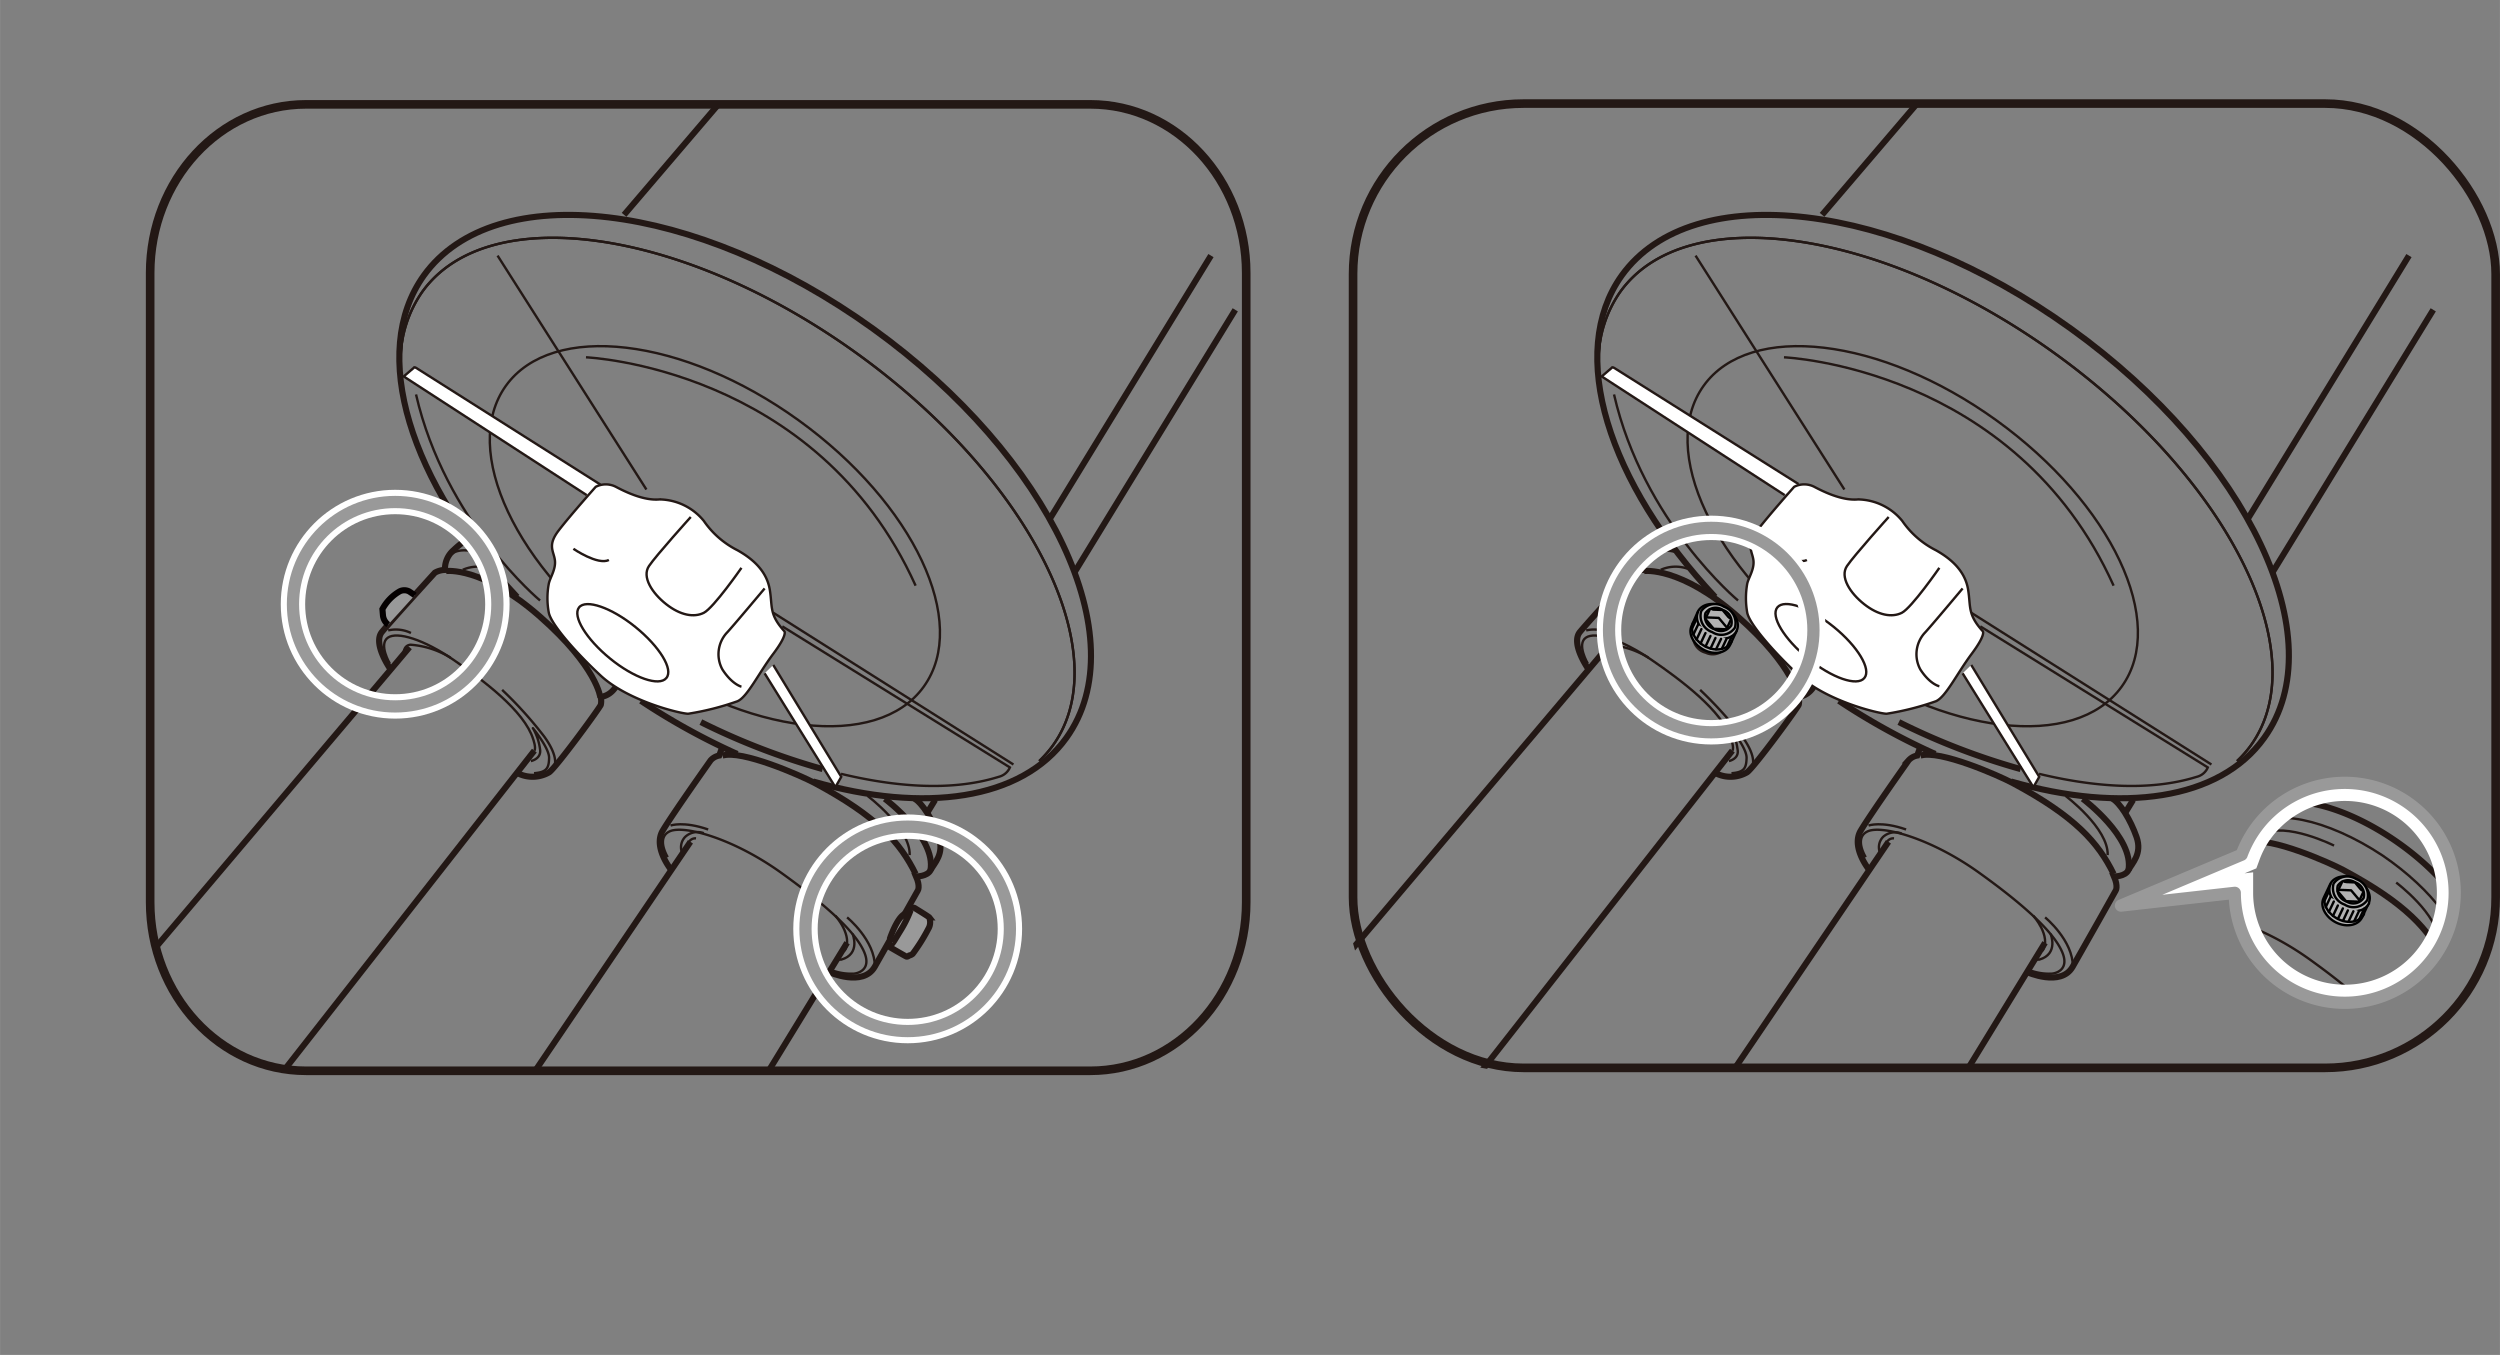 <svg id="レイヤー_1" data-name="レイヤー 1" xmlns="http://www.w3.org/2000/svg" xmlns:xlink="http://www.w3.org/1999/xlink" width="102.33mm" height="55.46mm" viewBox="0 0 290.08 157.22"><rect x="0" y="0" width="290.08" height="157.22" fill="#808080" stroke="none"/><defs><style>.cls-1,.cls-10,.cls-16,.cls-3,.cls-4,.cls-8,.cls-9{fill:none;}.cls-2{clip-path:url(#clip-path);}.cls-10,.cls-12,.cls-3,.cls-4,.cls-5,.cls-6{stroke:#231815;}.cls-10,.cls-3,.cls-4,.cls-5,.cls-6,.cls-7,.cls-8,.cls-9{stroke-miterlimit:10;}.cls-3,.cls-5,.cls-7{stroke-width:0.71px;}.cls-13,.cls-4,.cls-6{stroke-width:0.28px;}.cls-5,.cls-7{fill:#999;}.cls-12,.cls-15,.cls-6{fill:#fff;}.cls-7{stroke:#040000;}.cls-8{stroke:#fff;stroke-width:2.83px;}.cls-16,.cls-9{stroke:#999;stroke-width:1.42px;}.cls-11{clip-path:url(#clip-path-2);}.cls-12,.cls-13,.cls-16{stroke-linecap:round;stroke-linejoin:round;}.cls-12{stroke-width:0.43px;}.cls-13{fill:#b3b3b3;stroke:#000;}.cls-14{clip-path:url(#clip-path-3);}</style><clipPath id="clip-path" transform="translate(12.18 6.68)"><path class="cls-1" d="M5.24,98c0,10.81,8.1,19.57,18.09,19.57h91c10,0,18.09-8.76,18.09-19.57V25c0-10.81-8.1-19.57-18.09-19.57h-91c-10,0-18.09,8.76-18.09,19.57Z"/></clipPath><clipPath id="clip-path-2" transform="translate(12.18 6.68)"><path class="cls-1" d="M144.25,98c0,10.81,8.51,19.57,19,19.57h95.53c10.5,0,19-8.76,19-19.57V25c0-10.81-8.51-19.57-19-19.57H163.25c-10.49,0-19,8.76-19,19.57Z"/></clipPath><clipPath id="clip-path-3" transform="translate(12.18 6.68)"><circle class="cls-1" cx="259.91" cy="96.92" r="12.78"/></clipPath></defs><path class="cls-1" d="M132.38,98c0,10.81-8.1,19.57-18.09,19.57h-91c-10,0-18.09-8.76-18.09-19.57V25c0-10.81,8.1-19.57,18.09-19.57h91c10,0,18.09,8.76,18.09,19.57Z" transform="translate(12.18 6.68)"/><g class="cls-2"><path class="cls-3" d="M47.82,62.59C35.41,49.35,30.56,34.26,37,25.28c8.21-11.4,31.55-8.63,52.13,6.19s30.62,36.07,22.42,47.47C106.35,86.19,95,87.7,82.16,84" transform="translate(12.18 6.68)"/><path class="cls-3" d="M73.36,80.81a77.6,77.6,0,0,1-11.18-6.17" transform="translate(12.18 6.68)"/><path class="cls-4" d="M95,73c-5.35,7.44-20.55,5.65-33.94-4S41.17,45.52,46.52,38.08s20.56-5.66,33.95,4S100.38,65.55,95,73Z" transform="translate(12.18 6.68)"/><path class="cls-4" d="M34.3,35.1a14,14,0,0,1,2.52-7.93C44.45,16.57,67,19.76,87.2,34.3S117.57,69.21,110,79.8a13.36,13.36,0,0,1-1.6,1.83" transform="translate(12.18 6.68)"/><path class="cls-4" d="M34.3,35.1a14,14,0,0,1,2.52-7.93C44.45,16.57,67,19.76,87.2,34.3S117.57,69.21,110,79.8a13.36,13.36,0,0,1-1.6,1.83" transform="translate(12.18 6.68)"/><line class="cls-3" x1="124.66" y1="66.44" x2="143.33" y2="35.95"/><line class="cls-3" x1="107.66" y1="94.2" x2="108.5" y2="92.82"/><line class="cls-3" x1="69.12" y1="157.02" x2="98.29" y2="109.39"/><line class="cls-3" x1="39.88" y1="157.02" x2="80.11" y2="97.68"/><polyline class="cls-3" points="0.27 130.97 45.33 77.69 47.51 75.1"/><path class="cls-3" d="M65.71,94.27s-2.15-2.62-1-4.56,5.56-8.16,5.56-8.16a1.78,1.78,0,0,1,1-.56l.36-1" transform="translate(12.18 6.68)"/><path class="cls-3" d="M84,106.11s3.94,1.78,5.31-.6,5-8.85,5-8.85.32-.45-.2-1.65c0,0,1.29.06,1.7-.74s1.61-1.85.93-3.83-1.94-4-2.87-4.48" transform="translate(12.18 6.68)"/><path class="cls-3" d="M90.48,86s6,4.48,5.3,8.31" transform="translate(12.18 6.68)"/><path class="cls-4" d="M88.48,85.67s5,3.76,4.89,6.87" transform="translate(12.18 6.68)"/><path class="cls-3" d="M71.64,81c2.21-.71,9.06,2.3,10.7,3.17,7.27,3.89,9.94,6.93,11.72,10.56" transform="translate(12.18 6.68)"/><path class="cls-4" d="M65.3,92.78s-1.41-2.26.24-3,7.35.82,12.89,4.79,8.7,7,9.65,9.19-.89,2.54-1.25,2.54a6.43,6.43,0,0,1-2.63-.45" transform="translate(12.18 6.68)"/><path class="cls-4" d="M65.62,89.11s1.5-.54,4.37.46" transform="translate(12.18 6.68)"/><path class="cls-4" d="M84.75,99.58s2.12,2.37,1.07,4.07" transform="translate(12.18 6.68)"/><path class="cls-4" d="M86.74,101.67s1,2.34-1.31,3h-.68" transform="translate(12.18 6.68)"/><path class="cls-4" d="M67,92.36a1.73,1.73,0,0,1,.32-1.93A2.09,2.09,0,0,1,69.48,90" transform="translate(12.18 6.68)"/><path class="cls-4" d="M67.67,91.21a.87.87,0,0,1,.91-.61" transform="translate(12.18 6.68)"/><path class="cls-4" d="M86.11,99.77s3.26,2.67,3.22,5.74" transform="translate(12.18 6.68)"/><path class="cls-5" d="M93.94,98.68s1.63,1,1.7,1.09a1.87,1.87,0,0,1,.1.45,1.45,1.45,0,0,1-.2.87A21,21,0,0,1,93.72,104a.88.88,0,0,1-.4.19s-.2.18-.34.12-1.76-1-1.76-1a.45.45,0,0,1-.22-.56,2.84,2.84,0,0,1,.19-.52l-.08-.1s.73-2.13,1.54-2.67l.06.05s.21-.27.3-.27S93.41,98.47,93.94,98.68Z" transform="translate(12.18 6.68)"/><path class="cls-3" d="M93.48,98.94a13.53,13.53,0,0,1-1.16,2.34c-.77,1.24-1.06,1.86-1.22,1.55" transform="translate(12.18 6.68)"/><path class="cls-3" d="M47.81,83a3.83,3.83,0,0,0,3.72-.06c.82-.55,6-7.65,6-7.84a1.89,1.89,0,0,0,0-.82c-.09-.19.93,0,1.78-1.32" transform="translate(12.18 6.68)"/><path class="cls-3" d="M33.14,71s-2.13-3-1-4.36,6.14-6.87,6.14-6.87a2.52,2.52,0,0,1,1.17-.32,2.86,2.86,0,0,1,1-2.3,9.62,9.62,0,0,1,1.77-1.36" transform="translate(12.18 6.68)"/><path class="cls-4" d="M43.42,57.41s-2.26-.63-3.15.18" transform="translate(12.18 6.68)"/><path class="cls-3" d="M39.57,59.58s4.25-.57,10.91,5.3,7,9.39,7,9.39" transform="translate(12.18 6.68)"/><path class="cls-4" d="M41.51,59.44a4.23,4.23,0,0,1,3.14-.12" transform="translate(12.18 6.68)"/><polyline class="cls-3" points="62 87.1 59.99 89.67 8.2 155.81"/><path class="cls-4" d="M33.05,70.32s-1.32-2.23-.24-3,4.2.21,7.62,2.56,8.24,5.92,9.26,9.23c0,0,.36,1,.13,1.32" transform="translate(12.18 6.68)"/><path class="cls-4" d="M49.42,81.63s1.24-.24,1.06-1.37a6.61,6.61,0,0,0-.81-2.42c-.25-.3,1.88,2.21,1.86,3.42s-.3,1.67-1.75,1.78" transform="translate(12.18 6.68)"/><path class="cls-4" d="M32.86,66.47a4,4,0,0,1,2.64.3" transform="translate(12.18 6.68)"/><path class="cls-4" d="M52.08,82.37s.76-1-1.12-3.59a45.82,45.82,0,0,0-4.88-5.41" transform="translate(12.18 6.68)"/><path class="cls-4" d="M34.66,69.22s-.09-1,.79-1.09a10.32,10.32,0,0,1,4.65,1.51" transform="translate(12.18 6.68)"/><polyline class="cls-6" points="88.72 78.13 96.93 91.34 97.61 90.14 89.72 77.16"/><path class="cls-3" d="M83.27,82.56a79.94,79.94,0,0,1-14.13-5.45" transform="translate(12.18 6.68)"/><path class="cls-4" d="M78.59,66,105,82.37a1.9,1.9,0,0,1-1.3,1.09c-5.63,1.77-12.32,1.09-18.3-.35" transform="translate(12.18 6.68)"/><line class="cls-4" x1="89.72" y1="71.1" x2="117.59" y2="88.71"/><path class="cls-6" d="M55.89,50.77,34.66,37l1.17-1s0-.15.26,0L57.5,49.56" transform="translate(12.18 6.68)"/><path class="cls-4" d="M50.48,63s-11-9.13-14.39-23.91" transform="translate(12.18 6.68)"/><path class="cls-4" d="M55.81,34.78s26.82,1.13,38.25,26.5" transform="translate(12.18 6.68)"/><path class="cls-7" d="M32.86,65.8a1.54,1.54,0,0,1-.61-1.09L32.19,64a5.28,5.28,0,0,1,2-2.06,1.2,1.2,0,0,1,1.09,0c.48.31.67.45.67.45" transform="translate(12.18 6.68)"/><line class="cls-4" x1="57.73" y1="29.66" x2="75" y2="56.8"/><path class="cls-6" d="M56.94,49.81a2.55,2.55,0,0,1,2.34,0c1.21.64,3.3,1.63,5.08,1.46a6.76,6.76,0,0,1,5.12,2.49,10.42,10.42,0,0,0,3.91,3.41c2,1.12,3.42,2.57,3.75,4.59s-.09,2.84,1.69,4.81c0,0,.41.36-1.29,2.62s-3,5-4.15,5.5a31.8,31.8,0,0,1-5.72,1.45c-.88,0-7-1.48-10.17-4.44s-5.73-6-6-7.27a9.11,9.11,0,0,1,0-3.4c.16-.72.85-1.69.7-2.74s-.87-1.7.43-3.4S56.94,49.81,56.94,49.81Z" transform="translate(12.18 6.68)"/><path class="cls-6" d="M76.54,61.6s-3.93,4.69-4.41,5.17A3.68,3.68,0,0,0,71.64,71C72.77,72.75,73.85,73,73.85,73" transform="translate(12.18 6.68)"/><path class="cls-6" d="M73.85,59.21s-3.23,4.65-4.37,5.22-2.72.29-4.36-1-2.85-3.17-2-4.43,4.85-5.69,4.85-5.69" transform="translate(12.18 6.68)"/><path class="cls-6" d="M54.35,57s2.83,1.94,4.12,1.3" transform="translate(12.18 6.68)"/><path class="cls-6" d="M65.13,72c-.82,1-3.75,0-6.53-2.27S54.22,64.82,55,63.81s3.75,0,6.54,2.26S66,71,65.13,72Z" transform="translate(12.18 6.68)"/><line class="cls-3" x1="72.41" y1="24.93" x2="93.5" y2="0.23"/><line class="cls-3" x1="121.84" y1="60.16" x2="140.51" y2="29.66"/><circle class="cls-8" cx="105.32" cy="107.78" r="11.86"/><circle class="cls-9" cx="105.32" cy="107.78" r="11.86"/><circle class="cls-8" cx="45.85" cy="70.11" r="11.86"/><circle class="cls-9" cx="45.85" cy="70.11" r="11.86"/></g><path class="cls-10" d="M5.24,98c0,10.81,8.1,19.57,18.09,19.57h91c10,0,18.09-8.76,18.09-19.57V25c0-10.81-8.1-19.57-18.09-19.57h-91c-10,0-18.09,8.76-18.09,19.57Z" transform="translate(12.18 6.68)"/><rect class="cls-10" x="157" y="12.02" width="132.58" height="111.89" rx="19.78"/><g class="cls-11"><path class="cls-3" d="M186.83,62.59C174.42,49.35,169.57,34.26,176,25.28c8.21-11.4,31.54-8.63,52.13,6.19s30.62,36.07,22.41,47.47C245.36,86.19,234,87.7,221.16,84" transform="translate(12.18 6.68)"/><path class="cls-3" d="M212.37,80.81a77.6,77.6,0,0,1-11.18-6.17" transform="translate(12.18 6.68)"/><path class="cls-4" d="M234,73c-5.35,7.44-20.55,5.65-33.94-4s-19.91-23.48-14.56-30.92,20.55-5.66,33.95,4S239.39,65.55,234,73Z" transform="translate(12.18 6.68)"/><path class="cls-4" d="M173.31,35.1a14,14,0,0,1,2.52-7.93c7.63-10.6,30.18-7.41,50.38,7.13S256.58,69.21,249,79.8a12.79,12.79,0,0,1-1.61,1.83" transform="translate(12.18 6.68)"/><path class="cls-4" d="M173.31,35.1a14,14,0,0,1,2.52-7.93c7.63-10.6,30.18-7.41,50.38,7.13S256.58,69.21,249,79.8a12.79,12.79,0,0,1-1.61,1.83" transform="translate(12.18 6.68)"/><line class="cls-3" x1="263.67" y1="66.44" x2="282.34" y2="35.95"/><line class="cls-3" x1="246.67" y1="94.2" x2="247.51" y2="92.82"/><line class="cls-3" x1="208.13" y1="157.02" x2="237.29" y2="109.39"/><line class="cls-3" x1="178.88" y1="157.02" x2="219.12" y2="97.68"/><polyline class="cls-3" points="139.28 130.97 184.33 77.69 186.52 75.1"/><path class="cls-3" d="M204.72,94.27s-2.15-2.62-1-4.56,5.56-8.16,5.56-8.16a1.78,1.78,0,0,1,1-.56l.36-1" transform="translate(12.18 6.68)"/><path class="cls-3" d="M223,106.11s3.94,1.78,5.31-.6,5-8.85,5-8.85.32-.45-.2-1.65c0,0,1.29.06,1.69-.74s1.62-1.85.93-3.83-1.93-4-2.86-4.48" transform="translate(12.18 6.68)"/><path class="cls-3" d="M229.48,86s6,4.48,5.31,8.31" transform="translate(12.18 6.68)"/><path class="cls-4" d="M227.49,85.67s5,3.76,4.89,6.87" transform="translate(12.18 6.68)"/><path class="cls-3" d="M210.65,81c2.21-.71,9.06,2.3,10.69,3.17,7.28,3.89,9.95,6.93,11.73,10.56" transform="translate(12.18 6.68)"/><path class="cls-4" d="M204.31,92.78s-1.42-2.26.24-3,7.35.82,12.89,4.79,8.7,7,9.65,9.19-.89,2.54-1.25,2.54a6.39,6.39,0,0,1-2.63-.45" transform="translate(12.18 6.68)"/><path class="cls-4" d="M204.63,89.11s1.5-.54,4.36.46" transform="translate(12.18 6.68)"/><path class="cls-4" d="M223.75,99.58s2.13,2.37,1.08,4.07" transform="translate(12.18 6.68)"/><path class="cls-4" d="M225.75,101.67s1,2.34-1.31,3h-.69" transform="translate(12.18 6.68)"/><path class="cls-4" d="M206,92.36a1.73,1.73,0,0,1,.32-1.93,2.09,2.09,0,0,1,2.15-.39" transform="translate(12.18 6.68)"/><path class="cls-4" d="M206.68,91.21a.87.87,0,0,1,.91-.61" transform="translate(12.18 6.68)"/><path class="cls-4" d="M225.12,99.77s3.26,2.67,3.22,5.74" transform="translate(12.18 6.68)"/><path class="cls-3" d="M186.82,83a3.81,3.81,0,0,0,3.71-.06c.82-.55,6-7.65,6-7.84a1.89,1.89,0,0,0,0-.82c-.09-.19.93,0,1.78-1.32" transform="translate(12.18 6.68)"/><path class="cls-3" d="M172.15,71s-2.14-3-1-4.36,6.14-6.87,6.14-6.87a2.59,2.59,0,0,1,1.18-.32,2.86,2.86,0,0,1,1-2.3,9.21,9.21,0,0,1,1.77-1.36" transform="translate(12.18 6.68)"/><path class="cls-4" d="M182.43,57.41s-2.26-.63-3.15.18" transform="translate(12.18 6.68)"/><path class="cls-3" d="M178.58,59.58s4.25-.57,10.9,5.3,7,9.39,7,9.39" transform="translate(12.18 6.68)"/><path class="cls-4" d="M180.52,59.44a4.23,4.23,0,0,1,3.14-.12" transform="translate(12.18 6.68)"/><polyline class="cls-3" points="201.01 87.1 199 89.67 147.21 155.81"/><path class="cls-4" d="M172.06,70.32s-1.32-2.23-.24-3,4.2.21,7.62,2.56,8.24,5.92,9.26,9.23c0,0,.36,1,.13,1.32" transform="translate(12.18 6.68)"/><path class="cls-4" d="M188.43,81.63s1.24-.24,1-1.37a6.47,6.47,0,0,0-.8-2.42c-.25-.3,1.88,2.21,1.85,3.42s-.29,1.67-1.75,1.78" transform="translate(12.18 6.68)"/><path class="cls-4" d="M171.87,66.47a4,4,0,0,1,2.64.3" transform="translate(12.18 6.68)"/><path class="cls-4" d="M191.09,82.37s.76-1-1.12-3.59a45.82,45.82,0,0,0-4.88-5.41" transform="translate(12.18 6.68)"/><path class="cls-4" d="M173.67,69.22s-.09-1,.79-1.09a10.32,10.32,0,0,1,4.65,1.51" transform="translate(12.18 6.68)"/><polyline class="cls-6" points="227.73 78.13 235.94 91.34 236.62 90.14 228.73 77.16"/><path class="cls-3" d="M222.28,82.56a79.55,79.55,0,0,1-14.13-5.45" transform="translate(12.18 6.68)"/><path class="cls-4" d="M217.6,66,244,82.37a1.87,1.87,0,0,1-1.29,1.09c-5.63,1.77-12.32,1.09-18.3-.35" transform="translate(12.18 6.68)"/><line class="cls-4" x1="228.73" y1="71.1" x2="256.6" y2="88.71"/><path class="cls-6" d="M194.9,50.77,173.67,37l1.17-1s0-.15.26,0l21.41,13.49" transform="translate(12.18 6.68)"/><path class="cls-4" d="M189.49,63s-11-9.13-14.39-23.91" transform="translate(12.18 6.68)"/><path class="cls-4" d="M194.82,34.78s26.82,1.13,38.25,26.5" transform="translate(12.18 6.68)"/><line class="cls-4" x1="196.74" y1="29.66" x2="214.01" y2="56.8"/><path class="cls-6" d="M196,49.81a2.55,2.55,0,0,1,2.34,0c1.21.64,3.3,1.63,5.08,1.46a6.76,6.76,0,0,1,5.12,2.49,10.42,10.42,0,0,0,3.91,3.41c2,1.12,3.42,2.57,3.74,4.59s-.08,2.84,1.7,4.81c0,0,.4.36-1.29,2.62s-3,5-4.15,5.5a32,32,0,0,1-5.72,1.45c-.88,0-7-1.48-10.17-4.44s-5.73-6-6-7.27a9.56,9.56,0,0,1,0-3.4c.17-.72.86-1.69.71-2.74s-.87-1.7.43-3.4S196,49.81,196,49.81Z" transform="translate(12.18 6.68)"/><path class="cls-6" d="M215.55,61.6s-3.93,4.69-4.41,5.17a3.68,3.68,0,0,0-.49,4.24c1.13,1.74,2.2,1.94,2.2,1.94" transform="translate(12.18 6.68)"/><path class="cls-6" d="M212.85,59.21s-3.22,4.65-4.36,5.22-2.72.29-4.36-1-2.85-3.17-2-4.43,4.84-5.69,4.84-5.69" transform="translate(12.18 6.68)"/><path class="cls-6" d="M193.36,57s2.83,1.94,4.12,1.3" transform="translate(12.18 6.68)"/><path class="cls-6" d="M204.14,72c-.82,1-3.75,0-6.53-2.27s-4.38-4.92-3.56-5.93,3.75,0,6.54,2.26S205,71,204.14,72Z" transform="translate(12.18 6.68)"/><line class="cls-3" x1="211.42" y1="24.93" x2="232.51" y2="0.23"/><line class="cls-3" x1="260.85" y1="60.16" x2="279.52" y2="29.66"/><circle class="cls-8" cx="198.56" cy="73.11" r="11.86"/><circle class="cls-9" cx="198.56" cy="73.11" r="11.86"/><path class="cls-12" d="M187.69,66.72a1.44,1.44,0,0,1,.43,1.48,1.76,1.76,0,0,1-2.34.79,1.85,1.85,0,0,1-1.4-2.1,1.48,1.48,0,0,1,1.43-.91" transform="translate(12.18 6.68)"/><path class="cls-13" d="M184.81,64.33c.44-.94,1.8-1.21,3.05-.61s1.91,1.86,1.47,2.79l-.76,1.64c-.44.93-1.8,1.21-3,.6s-1.91-1.85-1.47-2.79Z" transform="translate(12.18 6.68)"/><path class="cls-13" d="M189.33,66.51c-.43.94-1.79,1.22-3,.61s-1.91-1.85-1.48-2.79" transform="translate(12.18 6.68)"/><path class="cls-13" d="M188.75,67.75c-.43.94-1.79,1.21-3,.61s-1.91-1.85-1.48-2.79" transform="translate(12.18 6.68)"/><path class="cls-13" d="M185.21,64.25a1.93,1.93,0,0,1,2.64-.53,2,2,0,0,1,1.28,2.42,1.91,1.91,0,0,1-2.63.53A2,2,0,0,1,185.21,64.25Z" transform="translate(12.18 6.68)"/><path class="cls-13" d="M185.7,64.48a1.43,1.43,0,0,1,2-.39,1.49,1.49,0,0,1,1,1.81,1.44,1.44,0,0,1-2,.4A1.51,1.51,0,0,1,185.7,64.48Z" transform="translate(12.18 6.68)"/><polyline class="cls-13" points="198.39 70.72 199.87 70.78 200.83 71.93"/><polyline class="cls-13" points="200.83 71.93 200.32 73.02 198.84 72.96 197.88 71.81 198.39 70.72"/><polyline class="cls-13" points="197.96 71.64 199.43 71.7 200.4 72.85"/><line class="cls-13" x1="198.47" y1="73.8" x2="197.9" y2="75.01"/><line class="cls-13" x1="197.89" y1="73.46" x2="197.32" y2="74.67"/><line class="cls-13" x1="197.42" y1="73" x2="196.85" y2="74.22"/><line class="cls-13" x1="197.05" y1="72.44" x2="196.48" y2="73.65"/><line class="cls-13" x1="196.87" y1="71.8" x2="196.29" y2="73.02"/><line class="cls-13" x1="199.05" y1="74.03" x2="198.48" y2="75.25"/><line class="cls-13" x1="199.7" y1="74.13" x2="199.12" y2="75.34"/><line class="cls-13" x1="200.36" y1="74.07" x2="199.79" y2="75.29"/><line class="cls-13" x1="200.96" y1="73.83" x2="200.39" y2="75.04"/><g class="cls-14"><line class="cls-3" x1="268.37" y1="131.36" x2="275.66" y2="119.45"/><line class="cls-3" x1="248.75" y1="120.63" x2="257.48" y2="107.74"/><path class="cls-3" d="M261.39,116.18s3.94,1.77,5.32-.61,5-8.85,5-8.85.32-.44-.21-1.65c0,0,1.3.06,1.7-.74" transform="translate(12.18 6.68)"/><path class="cls-4" d="M265.86,95.73s5,3.76,4.89,6.87" transform="translate(12.18 6.68)"/><path class="cls-3" d="M249,91.09c2.22-.71,9.07,2.3,10.7,3.17,7.27,3.89,10,6.93,11.72,10.56" transform="translate(12.18 6.68)"/><path class="cls-4" d="M242.68,102.85s-1.42-2.27.24-3,7.35.81,12.88,4.78,8.71,7,9.66,9.19-.89,2.55-1.26,2.55a6.26,6.26,0,0,1-2.62-.46" transform="translate(12.18 6.68)"/><path class="cls-4" d="M243,99.17s1.49-.54,4.36.46" transform="translate(12.18 6.68)"/><path class="cls-4" d="M262.12,109.65s2.12,2.36,1.07,4.06" transform="translate(12.18 6.68)"/><path class="cls-4" d="M264.12,111.73s1,2.34-1.32,3h-.68" transform="translate(12.18 6.68)"/><path class="cls-4" d="M244.39,102.42a1.73,1.73,0,0,1,.32-1.93,2.07,2.07,0,0,1,2.14-.39" transform="translate(12.18 6.68)"/><path class="cls-4" d="M245,101.27a.9.9,0,0,1,.92-.61" transform="translate(12.18 6.68)"/><path class="cls-4" d="M263.49,109.83s3.26,2.67,3.22,5.74" transform="translate(12.18 6.68)"/><path class="cls-4" d="M249.28,89.59c1.8-2.67,8.5-1.31,15,3,5.86,4,9.52,9,8.81,11.89" transform="translate(12.18 6.68)"/><path class="cls-4" d="M249.28,89.59" transform="translate(12.18 6.68)"/><path class="cls-3" d="M273.17,104.33c.27-.27.79-.91.79-.91,1.79-2.67-2-8.34-8.39-12.67s-13.1-5.67-14.89-3l-.05.12s-.92,1.15-1.35,1.72l-.63,1.46a1.76,1.76,0,0,0-1,.57s-4.43,6.22-5.56,8.15,1,4.56,1,4.56" transform="translate(12.18 6.68)"/><path class="cls-3" d="M249,90.06" transform="translate(12.18 6.68)"/><path class="cls-4" d="M258.65,91.44s-5.6-2.81-8.33-1.31" transform="translate(12.18 6.68)"/><line class="cls-3" x1="267.67" y1="93.11" x2="269.53" y2="90.37"/><line class="cls-3" x1="285.64" y1="105" x2="288" y2="101.52"/><path class="cls-13" d="M258.19,95.94c.43-.94,1.8-1.21,3-.61s1.91,1.86,1.48,2.79l-.77,1.64c-.43.93-1.79,1.21-3,.61s-1.91-1.86-1.48-2.8Z" transform="translate(12.18 6.68)"/><path class="cls-13" d="M262.71,98.12c-.43.94-1.79,1.22-3,.61s-1.91-1.85-1.48-2.79" transform="translate(12.18 6.68)"/><path class="cls-13" d="M262.13,99.36c-.43.94-1.79,1.21-3,.61s-1.91-1.85-1.48-2.79" transform="translate(12.18 6.68)"/><path class="cls-13" d="M258.59,95.86a1.93,1.93,0,0,1,2.64-.53,2,2,0,0,1,1.28,2.42,1.93,1.93,0,0,1-2.64.53A2,2,0,0,1,258.59,95.86Z" transform="translate(12.18 6.68)"/><path class="cls-13" d="M259.08,96.09a1.44,1.44,0,0,1,2-.39,1.5,1.5,0,0,1,1,1.81,1.44,1.44,0,0,1-2,.4A1.51,1.51,0,0,1,259.08,96.09Z" transform="translate(12.18 6.68)"/><polyline class="cls-13" points="271.77 102.33 273.25 102.39 274.21 103.54"/><polyline class="cls-13" points="274.21 103.54 273.7 104.63 272.22 104.57 271.25 103.42 271.77 102.33"/><polyline class="cls-13" points="271.33 103.25 272.81 103.31 273.78 104.46"/><line class="cls-13" x1="271.85" y1="105.41" x2="271.28" y2="106.62"/><line class="cls-13" x1="271.27" y1="105.07" x2="270.7" y2="106.28"/><line class="cls-13" x1="270.8" y1="104.61" x2="270.22" y2="105.83"/><line class="cls-13" x1="270.43" y1="104.05" x2="269.86" y2="105.26"/><line class="cls-13" x1="270.24" y1="103.41" x2="269.67" y2="104.63"/><line class="cls-13" x1="272.43" y1="105.64" x2="271.86" y2="106.86"/><line class="cls-13" x1="273.07" y1="105.74" x2="272.5" y2="106.95"/><line class="cls-13" x1="273.74" y1="105.68" x2="273.16" y2="106.9"/><line class="cls-13" x1="274.33" y1="105.44" x2="273.76" y2="106.65"/></g><path class="cls-15" d="M259.91,86.26a10.66,10.66,0,1,1-10.65,10.66V94.54l-1,.12.52-.22.85-.36.32-.86A10.31,10.31,0,0,1,251,91.07a10.64,10.64,0,0,1,8.91-4.81m0-2.12a12.78,12.78,0,0,0-10.69,5.76,13.27,13.27,0,0,0-1.3,2.58l-14,5.9,13.17-1.46a12.78,12.78,0,1,0,12.78-12.78Z" transform="translate(12.18 6.68)"/><path class="cls-16" d="M247.13,96.92a12.76,12.76,0,1,0,2.09-7,13.27,13.27,0,0,0-1.3,2.58l-14,5.9Z" transform="translate(12.18 6.68)"/></g></svg>